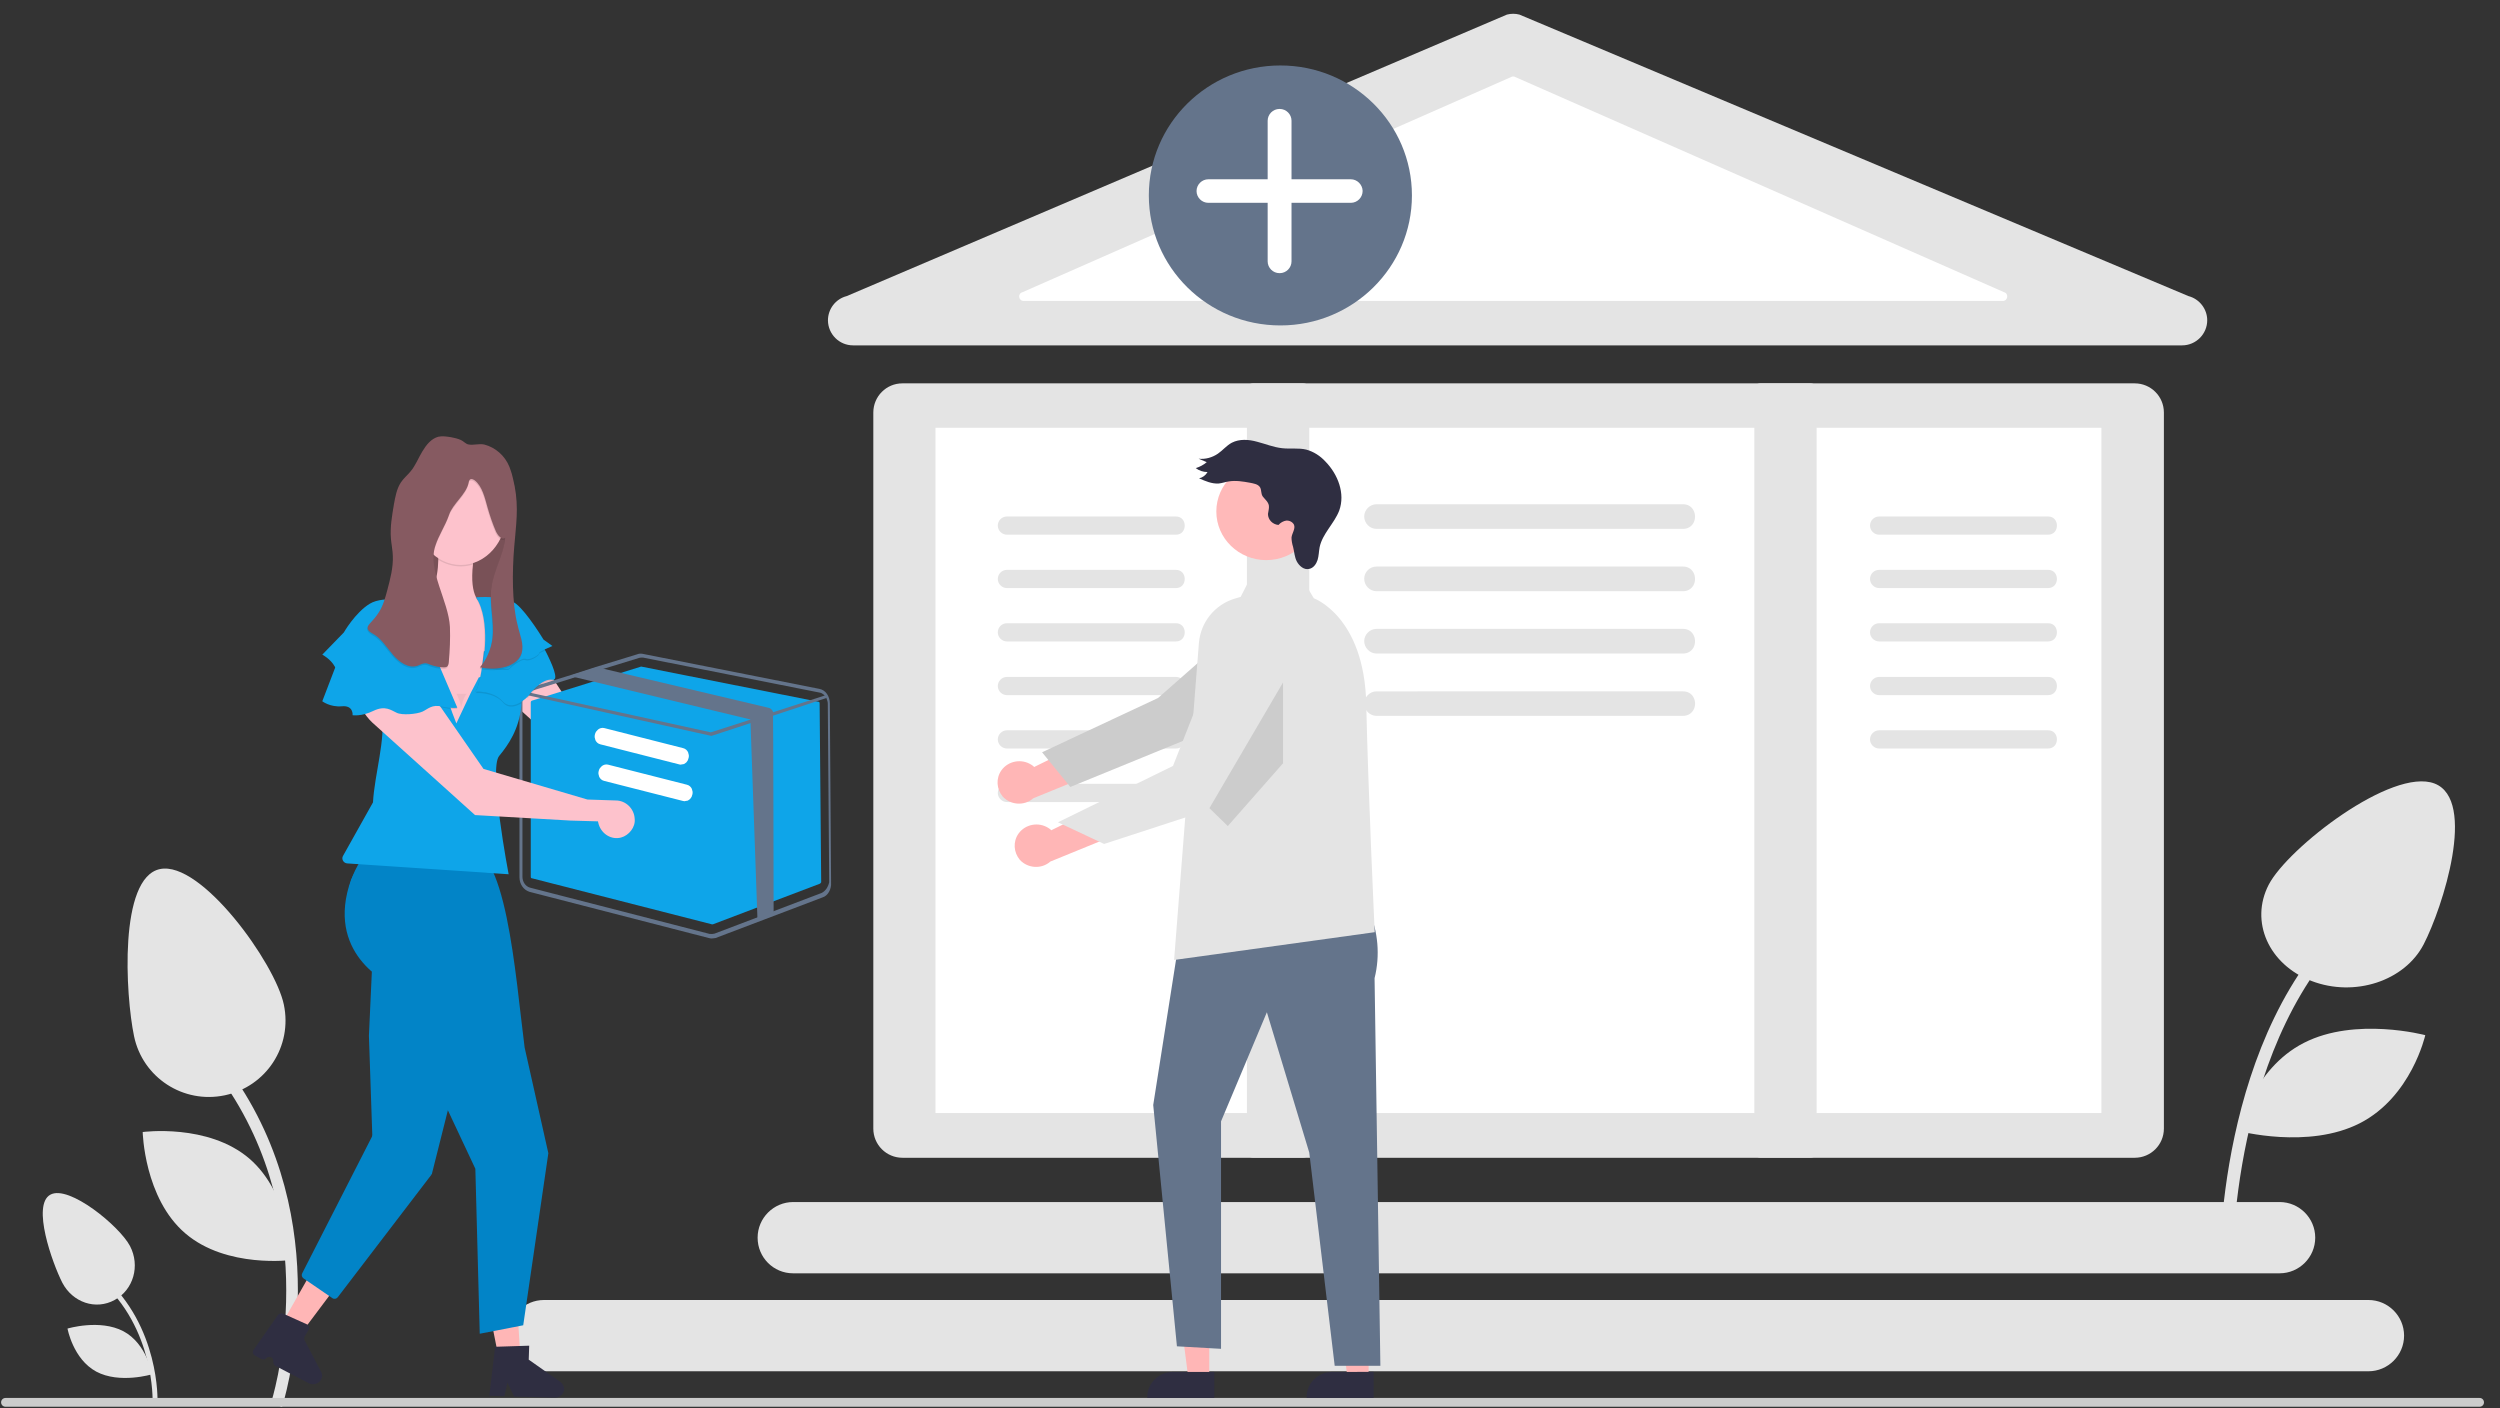 <?xml version="1.0" encoding="utf-8"?>
<!-- Generator: Adobe Illustrator 24.1.1, SVG Export Plug-In . SVG Version: 6.00 Build 0)  -->
<svg version="1.1" id="f9c5e9d6-e0c2-49fb-9e36-725fc7f10ee6"
	 xmlns="http://www.w3.org/2000/svg" xmlns:xlink="http://www.w3.org/1999/xlink" x="0px" y="0px" viewBox="0 0 1592.5 897"
	 style="enable-background:new 0 0 1592.5 897;" xml:space="preserve">
<rect x="0" y="0" width="1592.5" height="897" fill="#333333" stroke="none"/>
<style type="text/css">
	.st0{fill:#E4E4E4;}
	.st1{fill:#FFFFFF;}
	.st2{fill:#CCCCCC;}
	.st3{fill:none;}
	.st4{fill:#FDC2CC;}
	.st5{fill:#0EA5E9;}
	.st6{fill:#64748B;}
	.st7{fill:#FFB6B6;}
	.st8{fill:#2F2E41;}
	.st9{fill:#0284C7;}
	.st10{fill:#535461;}
	.st11{opacity:0.1;}
	.st12{fill:#865A61;}
	.st13{opacity:0.1;enable-background:new    ;}
	.st14{opacity:5.000000e-02;enable-background:new    ;}
	.st15{fill:#FFB9B9;}
	.st16{fill:#FFFFFF;stroke:#FFFFFF;stroke-width:5;stroke-miterlimit:10;}
</style>
<path class="st0" d="M527.4,204.1L527.4,204.1c0.1,8.8,7.2,15.9,16,15.9H1390c8.8,0,16-7.2,16-16l0,0c0-7.2-5-13.6-12-15.4
	L967.9,9.3c-2.6-0.7-5.4-0.7-8,0L539.4,188.6C532.3,190.4,527.4,196.8,527.4,204.1z"/>
<path class="st1" d="M652.1,191.7h623.7c3.3,0,3.9-4.8,0.7-5.6L964.6,48.8c-0.5-0.1-0.9-0.1-1.4,0L651.4,186.1
	C648.1,186.9,648.7,191.7,652.1,191.7z"/>
<path class="st0" d="M100.3,893c0.1-0.5,1.6-48.1-34.5-79.9l-2.1,2.4c35,30.7,33.5,77,33.5,77.4L100.3,893z"/>
<path class="st0" d="M39.7,817.1c6.6,12.6,21.3,17.6,33.3,11c12-6.5,16.4-21.8,9.8-34.4l0,0c-6.6-12.6-38.9-39.2-50.7-32.7
	C20.1,767.5,33.3,804.5,39.7,817.1z"/>
<path class="st0" d="M61.3,873.7c14.9,8,35.6,1.7,35.6,1.7S93.6,856,78.6,848c-15-7.9-35.6-1.7-35.6-1.7S46.5,865.7,61.3,873.7z"/>
<path class="st0" d="M179.7,896.2c0.3-1.1,35-108.2-26.3-203.8l-6.3,3.9c59.4,92.6,25.8,196.4,25.5,197.5L179.7,896.2z"/>
<path class="st0" d="M85.4,660.1c5.5,26.3,31.3,43.2,57.8,37.6s43.2-31.3,37.6-57.8l0,0c-5.5-26.3-52.6-91.8-78.9-86.3
	S79.9,633.8,85.4,660.1z"/>
<path class="st0" d="M118.1,785.7c26.3,22.5,67.9,16.9,67.9,16.9s-1-42.1-27.2-64.6c-26.3-22.5-67.9-16.9-67.9-16.9
	S91.8,763.3,118.1,785.7z"/>
<path class="st0" d="M482.6,788.4L482.6,788.4c0-12.5,10.2-22.7,22.7-22.7h946.8c12.5,0,22.7,10.2,22.7,22.7l0,0
	c0,12.5-10.2,22.7-22.7,22.7H505.2C492.7,811.1,482.6,801,482.6,788.4z"/>
<path class="st0" d="M556.3,262.8v456.1c0,10.3,8.3,18.6,18.6,18.6h784.9c10.3,0,18.6-8.3,18.6-18.6V262.8
	c0-10.3-8.3-18.6-18.6-18.6h-785C564.6,244.2,556.3,252.5,556.3,262.8z"/>
<rect x="595.9" y="272.5" class="st1" width="742.7" height="436.5"/>
<path class="st0" d="M323.8,850.8L323.8,850.8c0-12.5,10.2-22.7,22.7-22.7h1162.2c12.5,0,22.7,10.2,22.7,22.7l0,0
	c0,12.5-10.2,22.7-22.7,22.7H346.5C334,873.5,323.8,863.3,323.8,850.8z"/>
<path class="st2" d="M1582.3,893.3L1582.3,893.3c0,1.6-1.3,2.8-2.8,2.8H3.5c-1.6,0-2.8-1.3-2.8-2.8l0,0c0-1.6,1.3-2.8,2.8-2.8
	h1576.1C1581.1,890.5,1582.3,891.8,1582.3,893.3z"/>
<path class="st0" d="M798.3,244.2H830c2.2,0,4,1.3,4,2.8v487.6c0,1.6-1.8,2.8-4,2.8h-31.7c-2.2,0-4-1.3-4-2.8V247
	C794.4,245.5,796.1,244.2,798.3,244.2z"/>
<path class="st0" d="M1121.5,244.2h31.7c2.2,0,4,1.3,4,2.8v487.6c0,1.6-1.8,2.8-4,2.8h-31.7c-2.2,0-4-1.3-4-2.8V247
	C1117.5,245.5,1119.3,244.2,1121.5,244.2z"/>
<path class="st0" d="M749.1,340.6H641.4c-3.1,0-5.8-2.6-5.8-5.8s2.6-5.8,5.8-5.8H749C756.5,328.9,756.6,340.6,749.1,340.6z"/>
<path class="st0" d="M749.1,374.6H641.4c-3.1,0-5.8-2.6-5.8-5.8s2.6-5.8,5.8-5.8H749C756.5,362.9,756.6,374.6,749.1,374.6z"/>
<path class="st0" d="M749.1,408.6H641.4c-3.1,0-5.8-2.6-5.8-5.8s2.6-5.8,5.8-5.8H749C756.5,396.9,756.6,408.6,749.1,408.6z"/>
<path class="st0" d="M749.1,442.8H641.4c-3.1,0-5.8-2.6-5.8-5.8c0-3.1,2.6-5.8,5.8-5.8H749C756.5,431.1,756.6,442.8,749.1,442.8z"/>
<path class="st0" d="M749.1,476.8H641.4c-3.1,0-5.8-2.6-5.8-5.8c0-3.1,2.6-5.8,5.8-5.8H749C756.5,465.1,756.6,476.8,749.1,476.8z"/>
<path class="st0" d="M749.1,510.9H641.4c-3.1,0-5.8-2.6-5.8-5.8c0-3.1,2.6-5.8,5.8-5.8H749C756.5,499.1,756.6,510.9,749.1,510.9z"/>
<path class="st0" d="M1304.6,340.6H1197c-3.1,0-5.8-2.6-5.8-5.8s2.6-5.8,5.8-5.8h107.6C1312.1,328.9,1312.2,340.6,1304.6,340.6z"/>
<path class="st0" d="M1304.6,374.6H1197c-3.1,0-5.8-2.6-5.8-5.8s2.6-5.8,5.8-5.8h107.6C1312.1,362.9,1312.2,374.6,1304.6,374.6z"/>
<path class="st0" d="M1304.6,408.6H1197c-3.1,0-5.8-2.6-5.8-5.8s2.6-5.8,5.8-5.8h107.6C1312.1,396.9,1312.2,408.6,1304.6,408.6z"/>
<path class="st0" d="M1304.6,442.8H1197c-3.1,0-5.8-2.6-5.8-5.8c0-3.1,2.6-5.8,5.8-5.8h107.6
	C1312.1,431.1,1312.2,442.8,1304.6,442.8z"/>
<path class="st0" d="M1304.6,476.8H1197c-3.1,0-5.8-2.6-5.8-5.8c0-3.1,2.6-5.8,5.8-5.8h107.6
	C1312.1,465.1,1312.2,476.8,1304.6,476.8z"/>
<g>
	<path class="st0" d="M876.8,336.9h195.3c2.8,0,5.2-1.3,6.6-3.7c1.4-2.5,1.4-5.9-0.1-8.4c-1.3-2.3-3.7-3.6-6.4-3.6c0,0-0.1,0-0.1,0
		H876.8c-4.2,0-7.8,3.6-7.8,7.8C869,333.3,872.6,336.9,876.8,336.9z"/>
	<path class="st0" d="M876.8,376.6h195.3c2.8,0,5.2-1.3,6.6-3.7c1.4-2.5,1.4-5.9-0.1-8.4c-1.3-2.3-3.7-3.6-6.4-3.6c0,0-0.1,0-0.1,0
		H876.8c-4.3,0-7.8,3.5-7.8,7.8C869,373,872.6,376.6,876.8,376.6z"/>
	<path class="st0" d="M876.8,416.3h195.3c2.8,0,5.2-1.3,6.6-3.7c1.4-2.5,1.4-5.9-0.1-8.4c-1.3-2.3-3.7-3.6-6.4-3.6c0,0-0.1,0-0.1,0
		H876.8c-4.2,0-7.8,3.6-7.8,7.8S872.6,416.3,876.8,416.3z"/>
	<path class="st0" d="M1078.6,443.9c-1.4-2.3-3.7-3.5-6.5-3.5H876.8c-4.2,0-7.8,3.6-7.8,7.8s3.6,7.8,7.8,7.8h195.3
		c2.8,0,5.2-1.3,6.6-3.7C1080.2,449.7,1080.1,446.4,1078.6,443.9z"/>
</g>
<path class="st0" d="M1422.1,810.1c-0.1-1.1-2.5-151.1,83.3-225.2l-5.9-4.9c-88.6,76.6-85.7,229.8-85.6,230.9"/>
<path class="st0" d="M1550.8,499.1c-27.2-10.4-93.4,41-105.6,64.4l0,0c-12.2,23.5-0.1,50.9,27.3,61.4c27.4,10.5,59.3,0,71.4-23.4
	C1556,578.1,1578,509.6,1550.8,499.1"/>
<path class="st0" d="M1425.9,720.4c0,0,44.5,11.9,77.3-4.9c32.9-16.8,41.7-56.1,41.7-56.1s-44.5-11.9-77.3,4.9
	C1434.8,681,1425.9,720.4,1425.9,720.4"/>
<g>
	<g>
		<path class="st3" d="M586,437.1L586,437.1L586,437.1L586,437.1z"/>
	</g>
</g>
<g>
	<path class="st4" d="M417,487.5l-7.7-3.7L366,453.3l-27.8-42.7c-4-10.9-13.5-15-21.2-9.5c-0.9,0.6-1.6,1.2-2.5,2.1
		c-6.8,7.7-8.1,21.4-2.8,31.2l42.8,38.6l43.4,17.6l9.7,5.4c0.1,0.5,0.1,0.9,0.1,1.4c0.9,4.4,6.4,9.7,10.5,8.8c3.5-0.8,7.2-4,7.2-7.8
		C426,494.1,421.3,487.7,417,487.5z"/>
	<path class="st4" d="M388.8,457c5.5-0.8,10.6,3,11.5,8.5c0.1,0.5,0.1,1.2,0.1,1.7L434,480l-15.2,10.7l-29.6-13.8
		c-5.6-0.5-9.6-5.5-9.1-11C380.6,461.4,384.3,457.6,388.8,457L388.8,457z"/>
	<path class="st1" d="M462.8,462.4c0-2.2-1.5-4.1-3.6-4.4l-60.6-10.6c-0.6-0.1-1.2-0.1-1.7,0.1l-14.2,3.9l-8.2,2.3l-15,4.1
		c-1.8,0.5-3.2,2.3-3.2,4.4v52.9c0,2.1,1.4,3.9,3.4,4.4l61.7,14c0.3,0.1,0.6,0.1,0.9,0.1c0.5,0,0.8-0.1,1.3-0.2l36.7-12.3
		c1.7-0.5,3-2.4,2.9-4.4L462.8,462.4z"/>
	<path class="st5" d="M408.4,424.6L408.4,424.6l-69.5,21.7c-0.6,0.2-0.8,0.7-0.8,1v111.2c0,0.7,0.3,1,0.9,1l114.5,29.3
		c0.2,0,0.3,0,0.6,0l68.2-25.9c0.3-0.2,0.8-0.7,0.8-1L522.1,448c0-0.7-0.3-1-0.9-1L408.4,424.6C408.5,424.6,408.4,424.6,408.4,424.6
		z"/>
	<g>
		<path class="st6" d="M528.6,448.1c0-4.6-2.7-8.6-6.7-9.3l-112.5-22.3c-1.1-0.2-2.3-0.2-3.2,0.2l-26.4,8.1l-15.2,4.9l-27.8,8.6
			c-3.3,1-5.9,4.9-5.9,9.3v111.2c0,4.4,2.6,8.1,6.4,9.3l114.5,29.5c0.6,0.2,1.1,0.2,1.7,0.2c0.9,0,1.5-0.2,2.4-0.3l68.2-25.9
			c3.2-1,5.6-5.1,5.3-9.3L528.6,448.1z M523.4,568.8l-68.2,25.9c-1.1,0.3-2,0.3-3.2,0.2l-114.5-29.5c-2.7-0.8-4.7-3.6-4.7-6.9V447.5
			c0-3.2,1.5-5.4,3.9-6.8c0.2,0,0.3-0.2,0.6-0.2l29.8-9.3l17.5-5.2l22.5-6.9c0.6-0.2,1.1-0.2,1.5-0.2s0.8,0,1.1,0l112.5,22.3
			c1.8,0.3,3.3,1.7,4.3,3.7c0.3,1,0.8,2,0.8,3.2l0.9,113.9C527.5,565.1,525.8,567.6,523.4,568.8L523.4,568.8z"/>
		<path class="st6" d="M526.2,444.7L526.2,444.7l-33.2,11l-10.3,3.4l-29.3,9.6c0,0-0.2,0-0.3,0h-0.3l-117.9-26.1h-0.5
			c-0.6-0.2-0.9-0.8-0.9-1.2c0.2-0.7,0.8-1,1.1-1l2.4,0.7l115.8,25.4l25.2-8.1l14.1-4.6l32.5-10.5l0.6-0.2c0.6-0.2,1.1,0.2,1.1,0.7
			v0.2C526.6,443.9,526.3,444.6,526.2,444.7z"/>
		<path class="st6" d="M492.8,582l-10.3,3.4L478,458.3l-110.8-26.7c-0.2,0-0.2,0-0.3,0c-0.9-0.3-1.5-1-2-1.7l15.2-4.9l4.4,1
			l105.2,24.9c1.1,0.2,2,1,2.7,2.4C492.6,454.2,492.8,581.2,492.8,582z"/>
	</g>
	<path class="st7" d="M206.7,800.5l13,6.7c1.4,0.7,1.8,2.5,0.9,3.7l-27.9,37.2c-0.7,1-2.1,1.3-3.2,0.7l-7.8-4
		c-1.3-0.6-1.7-2.2-1-3.5l22.7-39.9C204,800.3,205.5,799.9,206.7,800.5z"/>
	<path class="st8" d="M180.4,836.8l15.1,6.8c1.4,0.6,1.9,2.3,1.1,3.5l-2.5,4.2c-0.4,0.7-0.5,1.7-0.1,2.4l10.5,20.1
		c1,1.6,0.9,3.5,0,5c-1.5,2.8-5,3.7-7.8,2.3l-21.2-11c-0.9-0.4-1.4-1.4-1.4-2.3v-0.9c0.1-2.4-2.8-3.5-4.4-1.8l0,0
		c-0.8,0.9-2,1.1-3.1,0.6l-4.2-2.2c-1.3-0.7-1.8-2.4-0.9-3.6l15.6-22.3C178,836.6,179.3,836.3,180.4,836.8z"/>
	<path class="st9" d="M238.6,720.8l-46.1,90.3c-0.6,1.1-0.2,2.5,0.8,3.2l18.4,12.6c1.1,0.8,2.6,0.5,3.4-0.5l59.7-78.1l-32.4-28.2
		C241.3,718.9,239.3,719.3,238.6,720.8z"/>
	<polygon class="st7" points="308.5,818.9 328.3,815 331.6,865.6 318.3,868.2 	"/>
	<path class="st8" d="M315.4,857.9l21.7-0.7l-0.3,8.9l20.2,14.2c1.4,1.1,2.4,3,2.4,4.6c-0.1,2.9-2.8,5.5-6.1,5.4l-25.8-0.7l-4.3-8.9
		l-1.9,8.7l-9.6-0.3L315.4,857.9z"/>
	<path class="st9" d="M302.8,744.5l-33.4-71.1l-17-45c-6.2-1.8-45.5-21.6-28.7-68.2c15.5-35.8,70.6-20.8,71.2-20.6l0.2,0.1l0.1,0.1
		c27.4-4.9,33,81.4,39,127.5l15.1,67.3l-16,109.6l-27.7,5.4L302.8,744.5z"/>
	<g>
		<path class="st9" d="M311.5,546.9L311.5,546.9l-0.1-0.2c-0.4-0.4-45.2-35.7-73.6-8.8c-33.9,36.3-5.6,69.9-0.6,73.9l-2.2,48
			l2.6,76.6c0,1.1,0.8,2,1.9,2.3l35.5,9.5l17.4-69.2C302,632.7,317.7,593,311.5,546.9z"/>
	</g>
	<path class="st10" d="M320.1,339.4h-0.9c-1.3,0-2.4-1.2-2.4-2.6v-20.6c0-1.5,1-2.6,2.4-2.6h0.9c1.3,0,2.4,1.2,2.4,2.6v20.6
		C322.5,338.3,321.3,339.4,320.1,339.4z"/>
	<g class="st11">
		<path d="M320.1,339.4h-0.9c-1.3,0-2.4-1.2-2.4-2.6v-20.6c0-1.5,1-2.6,2.4-2.6h0.9c1.3,0,2.4,1.2,2.4,2.6v20.6
			C322.5,338.3,321.3,339.4,320.1,339.4z"/>
	</g>
	<rect x="266.8" y="327.2" class="st12" width="57.7" height="67.7"/>
	<rect x="266.8" y="317.8" class="st13" width="57.7" height="67.7"/>
	<path class="st4" d="M322.5,383.4L319,412l-1.6,13.4l-0.6,5l-5,11.1l-9.3,20.5l-18,2.5L253,414.2c0,0-16.5-35.7,8.5-32.4
		c14.1,1.9,17.4-12.4,17.7-25.3c0.1-6.4-0.4-13-1.6-19.3l25,13.7c-0.6,3.1-1,5.8-1.3,8.5c-1.2,10.5-0.1,17.1,1.9,21
		C309.1,391.2,322.5,383.4,322.5,383.4z"/>
	<path class="st13" d="M302.8,351c-0.6,3.1-1,5.8-1.3,8.5c-2.7,0.9-5.3,1.3-8,1.3c-5,0-9.9-1.5-14.3-4.2c0.1-6.4-0.4-13-1.6-19.3
		L302.8,351z"/>
	<ellipse class="st4" cx="293.5" cy="327" rx="29" ry="32.9"/>
	<path class="st5" d="M324,556.9L221.3,550c-2.5-0.1-4-2.8-2.8-4.8l19.1-34.1c0.9-17.5,8.4-41.5,5.4-55.5c-0.9-4.5-2.4-8.8-4.1-12.7
		l44.8,0.3h0.4l3.7,9.9l0.1,0.4l2.8,7.3l9.3-19.7l3.2-6.1l1.8-3.5c0,0,26.8-7.3,27.2,11.4c0,2.2,0,4.4-0.1,6.4
		c-1.3,15.2-8.4,25.3-14.1,32.2C311.1,489.4,324,556.9,324,556.9z"/>
	<path class="st13" d="M353.4,433.3c-0.3,0.4-0.7,0.6-1.5,0.6c-7.2-1.2-15.5,10.5-15.5,10.5s-0.1,0.1-0.4,0.4
		c-0.9-2-1.6-4.2-2.1-6.6l15-12.6L353.4,433.3z"/>
	<path class="st13" d="M332.1,448c-3.4,2-8,3.7-11.6-0.4c-6.2-7-17.2-6.1-17.8-6.1c1.2-0.1,2.1-2.8,2.9-6.3l1.6-3.1
		c0,0,24.7-6.4,25,10.2C332.2,444.1,332.2,446.1,332.1,448z"/>
	<path class="st13" d="M319,412.1l-2.2,18.4l-5,11.1c-3.1-0.9-6.3-1.3-9.6-1c3.5-0.6,5.9-25.7,5.9-25.7h0.1L319,412.1z"/>
	<path class="st5" d="M351.9,433c-7.2-1.2-15.5,10.5-15.5,10.5s-9.7,10.5-16.2,3.2c-6.2-7-17.2-6.1-17.8-6.1
		c3.5-0.6,5.9-25.7,5.9-25.7h0.1l34.5-8.6c0,0,2.1,3.5,4.4,8C351.5,422.5,356.5,433.7,351.9,433z"/>
	<path class="st13" d="M343.2,416.8c0.3,0.9-5.7,4.8-8.5,3.7c-2.8-1.2-10,5.3-10.7,6.1c-0.7,0.9-16.8-1.2-16.8-1.2
		c0.6-3.4,1.2-6.9,1.5-10.4l34.5-8.6c0,0,2.1,3.5,4.4,8C345.2,415.3,343.1,416.3,343.2,416.8z"/>
	<path class="st13" d="M322.5,383.4L319,412l-1.6,13.4c-4.9-0.4-10.6-1.2-10.6-1.2s6-28.8-4-43.8c0,0,0.1,0,0.6,0
		C309.1,391.2,322.5,383.4,322.5,383.4z"/>
	<path class="st5" d="M303.2,380.5c0,0,18.3-1.6,25.5,4.1s17.5,22.8,17.5,22.8l5.7,4.1c0,0-9,3.7-8.5,4.5c0.3,0.9-5.7,4.8-8.5,3.7
		s-10,5.3-10.7,6.1c-0.7,0.9-16.8-1.2-16.8-1.2S313.2,395.6,303.2,380.5z"/>
	<path class="st13" d="M291.3,451.5L291.3,451.5c-0.3,0-3.5,0.7-9.7-0.9c-6.5-1.6-9,1.6-12.5,3.2s-13,2.5-16.5,0.9
		c-0.9-0.4-1.8-0.9-2.7-1.3c-0.9-3.9-2.1-7.7-3.8-11.3l41.2,0.1l3.8,8.8L291.3,451.5z"/>
	<path class="st14" d="M290.8,442c0,0,2.8,5.3,2.8,8.9c0,0,2.2-8.9,4-8.9"/>
	<path class="st4" d="M392.3,509.9l-18.1-0.6L308,489.8l-48.7-70.3c-9.6-11.8-23.1-12.9-30.1-2.8c-0.8,1.1-1.4,2.2-2.1,3.7
		c-4.9,12.4-0.5,30,10.2,40l65.3,58.8l60.8,3.5l17.5,0.5c0.2,0.6,0.2,1.2,0.5,2c2,6.3,8.3,9.9,14.2,8.3c5-1.3,9.3-6.6,8.7-11.9
		C404,515,398.5,509.9,392.3,509.9z"/>
	<path class="st5" d="M291.3,450.8c0,0-3.2,0.7-9.7-0.7c-6.5-1.6-9,1.6-12.5,3.2s-13,2.5-16.5,0.7c-3.5-1.6-7.2-4.8-14.7-1.2
		c-7.5,3.7-13.3,2.8-13.3,2.8s0.7-6.4-6.8-5.7c-7.5,0.7-12.5-3.2-12.5-3.2l8-20.9l2.4-6.3l59.9-4.7h0.3L291.3,450.8z"/>
	<path class="st5" d="M264.5,383.4c0,0-19.7-4.5-29,1.2S219,402.9,219,402.9L205.3,417c0,0,5.4,2.8,8,7.7c2.5,4.8,14,0,14,0
		s15.5-4.1,17.5,2c2.2,6.1,12.2,2.8,12.2,2.8s20.8-6.4,24.7,0.9L264.5,383.4z"/>
	<path class="st13" d="M287.1,279.5c-2.7-0.6-5.4-1-8.1-0.3c-4.4,1-7.7,5.1-10.2,9.4c-2.5,4.2-4.3,8.9-7.4,12.6
		c-2.1,2.5-4.6,4.5-6.3,7.2c-2.7,3.9-3.5,9.1-4.4,13.9c-1.2,7.2-2.5,14.5-1.9,21.8c0.3,3.7,1,7.3,1.2,11c0.3,7.5-1.6,14.6-3.5,21.8
		c-1.3,5-2.7,9.9-5.3,14c-1.8,2.8-4,5.1-6,7.5c-0.4,0.4-0.9,1.2-1.2,1.9c-0.4,2,1.8,3.5,3.5,4.5c5.2,2.9,8.7,8.8,12.7,13.4
		c4.1,4.7,9.9,8.8,15.5,6.9c1.6-0.6,3.2-1.6,5-1.6c1.2,0,2.4,0.6,3.4,1c2.8,1,5.6,1.6,8.5,1.6c0.6,0,1.3-0.1,1.9-0.4
		c0.9-0.6,1-1.9,1.2-3.2c0.6-7.3,1-14.8,0.7-22.1c-0.9-16.8-14.4-36.1-9.3-51.7c2.2-6.9,6.3-12.7,8.7-19.6
		c2.4-7.2,10.9-13,12.5-20.5c0.1-0.9,0.4-1.8,1-2.2c0.9-0.6,2.1-0.1,2.9,0.6c4.9,3.8,6.5,11,8.2,17.4c1.5,5.1,3.2,10.2,5.3,15.1
		c1.2,2.6,3.7,5.7,5.9,4.1c-1,11.1-7.4,20.8-8.8,31.7c-1.3,10.7,1.9,21.8,0.7,32.4c-0.9,6.9-3.7,13.3-8,18.4c4.9,1,9.9,1.2,14.6,0.1
		c4.9-1,10.2-3.7,11.9-8.9c1.9-5.8-1-12-2.7-18c-3.7-14.3-3.4-31.4-2.2-46.3c1.2-15.3,2.9-28.8,0-43.7c-0.7-3.7-1.5-7.5-2.9-10.8
		c-2.9-7.2-9.1-12.3-15.9-14.2c-3.5-0.9-7.1,0.6-10.3-0.1c-1.6-0.3-3.1-2-4.7-2.8C291.6,280.3,289.4,280,287.1,279.5z"/>
	<path class="st12" d="M332.2,416.3c-1.8,5.3-7.1,7.9-11.9,8.9c-4.9,1-9.9,0.9-14.6-0.1c4.3-5,7.1-11.5,8-18.4
		c1.3-10.7-2.1-21.8-0.7-32.4c1.5-11.1,7.8-20.8,8.8-31.7c-2.2,1.6-4.7-1.5-5.9-4.1c-2.1-4.8-3.8-9.9-5.3-15.1
		c-1.8-6.4-3.4-13.6-8.2-17.4c-0.9-0.6-2.1-1.2-2.9-0.6c-0.6,0.4-0.9,1.3-1,2.2c-1.6,7.5-10.2,13.3-12.5,20.5
		c-2.4,6.9-6.5,12.7-8.7,19.6c-5.2,15.6,8.5,35.1,9.3,51.7c0.3,7.5-0.1,14.8-0.7,22.1c-0.1,1.2-0.3,2.5-1.2,3.2
		c-0.6,0.3-1.2,0.4-1.9,0.4c-2.9,0-5.7-0.6-8.5-1.6c-1-0.4-2.2-1-3.4-1c-1.8,0-3.2,1-5,1.6c-5.6,1.9-11.5-2.2-15.5-6.9
		c-4-4.7-7.5-10.5-12.7-13.4c-1.8-1-4-2.3-3.5-4.5c0.3-0.7,0.6-1.3,1.2-1.9c2.1-2.3,4.3-4.7,6-7.5c2.7-4.1,4-9.2,5.3-14
		c1.9-7.2,3.8-14.3,3.5-21.8c-0.1-3.7-0.9-7.3-1.2-11c-0.6-7.3,0.7-14.6,1.9-21.8c0.9-5,1.8-9.9,4.4-13.9c1.8-2.8,4.3-4.7,6.3-7.2
		c3.1-3.7,4.9-8.5,7.4-12.6c2.5-4.2,5.7-8.2,10.2-9.4c2.7-0.6,5.4-0.1,8.1,0.3c2.1,0.4,4.3,0.9,6.3,1.8c1.6,0.7,3.1,2.5,4.7,2.8
		c3.2,0.7,6.8-0.7,10.3,0.1c6.8,1.8,13,6.9,15.9,14.2c0.6,1.5,1,2.9,1.5,4.4c0.6,2,1,4.2,1.5,6.4c0.1,0.4,0.1,0.9,0.3,1.3l0,0
		c2.7,14.3,0.9,24.7-0.3,39.5s-1.5,34.8,2.2,49.1C331,404.2,334.1,410.5,332.2,416.3z"/>
</g>
<g>
	<ellipse class="st6" cx="815.6" cy="124.5" rx="83.8" ry="82.8"/>
	<path class="st1" d="M860.5,114.2h-37.8V76.9c0-4.1-3.4-7.5-7.5-7.5H815c-4.1,0-7.5,3.4-7.5,7.5v37.3h-37.8c-4.1,0-7.5,3.4-7.5,7.5
		s3.4,7.5,7.5,7.5h37.8v37.3c0,4.1,3.4,7.5,7.5,7.5h0.2c4.1,0,7.5-3.4,7.5-7.5v-37.3h37.8c4.1,0,7.5-3.4,7.5-7.6
		C867.9,117.6,864.5,114.2,860.5,114.2z"/>
</g>
<g>
	<path class="st7" d="M637.9,490.7c-3.6,5.1-3.2,11.9,0.9,16.8c5.1,5.4,13.7,6,19.4,1l40.9-16.7l3-24.5l-43.4,21.3
		c-0.4-0.7-1.3-1.1-1.8-1.5C650.6,483.1,642.2,484.7,637.9,490.7L637.9,490.7z"/>
	<path class="st7" d="M648.8,531c-3.6,5.1-3.2,11.9,0.9,16.8c5.1,5.4,13.7,6,19.4,1l40.9-16.7l3-24.5l-43.4,21.3
		c-0.4-0.7-1.3-1.1-1.8-1.5C661.5,523.4,653.1,525,648.8,531L648.8,531z"/>
	<path class="st2" d="M826.6,411.1l-63.6,57l-81.2,33.2l-18-22.1l73.9-34.6l67.4-59.3c5.5-3.9,13.3-3.7,19.1,0.5
		c7.6,5.4,9.7,15.6,4.5,22.7C828.3,409.4,827.5,410.3,826.6,411.1z"/>
	<polygon class="st7" points="770.3,828.3 750.6,828.3 757,878.1 770.3,878.1 	"/>
	<path class="st8" d="M773.5,890.5h-42.7V890c0-8.9,7.3-16.1,16.6-16.1l0,0h26.1L773.5,890.5L773.5,890.5z"/>
	<polygon class="st7" points="871.8,828.3 852.1,828.3 858.4,878.1 871.8,878.1 	"/>
	<path class="st8" d="M875,890.5h-42.7V890c0-8.9,7.3-16.1,16.6-16.1l0,0H875L875,890.5L875,890.5z"/>
	<path class="st6" d="M751.8,594.4l-17.2,109.5l15.1,153.7l28.1,1.6V714.3l29.2-69.5l27,89.4L850.2,870h29.1l-3.7-246.9
		c3.6-14.4,2.3-29.8-3.7-43.5L751.8,594.4z"/>
	<path class="st0" d="M747.9,611.5l127.8-17.7c0,0-4.2-89.4-5.4-145.3s-33.4-67.4-33.4-67.4l-8.1-13.6h-32l-6.5,12.7l-3.7,1.1
		c-12.7,3.8-21.8,15-22.9,28.3L747.9,611.5z"/>
	<ellipse class="st15" cx="806.6" cy="325.8" rx="31.8" ry="31"/>
	<path class="st8" d="M802.7,310.5c-1.3-2.2-4.2-2.5-6.5-3c-4.5-0.8-9.1-1.6-13.6-0.8c-2.1,0.3-4.2,1.1-6.3,1.3
		c-4.4,0.3-8.6-1.6-12.5-3.3c2.3-0.5,4.2-1.9,5.4-4c-2.8,0-5.4-0.9-7.5-2.5c2.6-0.8,5-2.1,7-3.8l-5.2-2.2c4.4,0.5,8.8-0.8,12.3-3.2
		c3.1-2.1,5.5-5.2,8.9-7c4.9-2.5,10.7-2.1,16.1-0.6c5.4,1.4,10.4,3.5,15.9,4.1c5.2,0.6,10.4-0.3,15.4,0.9c4.7,1.3,8.9,4,12.2,7.6
		c8,8.2,12.7,20.4,8.8,31.2c-3.1,8.2-10.7,14.7-12.5,23.4c-0.5,2.7-0.5,5.5-1.3,8.1c-0.8,2.5-2.6,5.2-5.4,5.7
		c-3.2,0.8-6.3-1.9-7.8-4.7c-1.5-2.8-1.6-6.2-2.4-9.3c-0.6-1.9-1-4-1-6c0.3-2.8,2.6-5.5,1.6-8.1c-0.8-1.7-2.8-2.8-4.9-2.7
		c-1.9,0.3-3.7,1.3-5,2.8c-3.7-0.3-6.7-3.3-6.7-7c0.2-1.7,0.8-3.5,0.6-5.2c-0.3-2.4-2.4-4-3.9-5.9
		C803.1,314.4,803.7,312.4,802.7,310.5z"/>
	<path class="st0" d="M673.9,523.8l73.3-35.9l33.2-84.3c4.8-8.6,15-12.3,24.4-8.7c9.7,3.7,14.8,14.8,10.7,24.5l-38.9,94.3
		l-73.3,23.9L673.9,523.8z"/>
	<polygon class="st2" points="770.4,514.8 817.3,434.7 817.3,486.2 782.1,526.2 	"/>
</g>
<path class="st16" d="M433.9,484.6c-0.2-0.1-0.3-0.1-0.6-0.1l-50.3-12.8c-1.3-0.3-2-1.9-1.6-3.3c0.3-1.4,1.7-2.5,2.9-2.2l50.3,12.8
	c1.3,0.3,2,1.9,1.6,3.3C436,483.6,435,484.6,433.9,484.6L433.9,484.6z"/>
<path class="st16" d="M436.3,507.9c-0.2-0.1-0.3-0.1-0.6-0.1l-50.3-12.8c-1.3-0.3-2-1.9-1.6-3.3c0.3-1.4,1.7-2.5,2.9-2.2l50.3,12.8
	c1.3,0.3,2,1.9,1.6,3.3C438.4,506.9,437.4,507.9,436.3,507.9L436.3,507.9z"/>
</svg>
